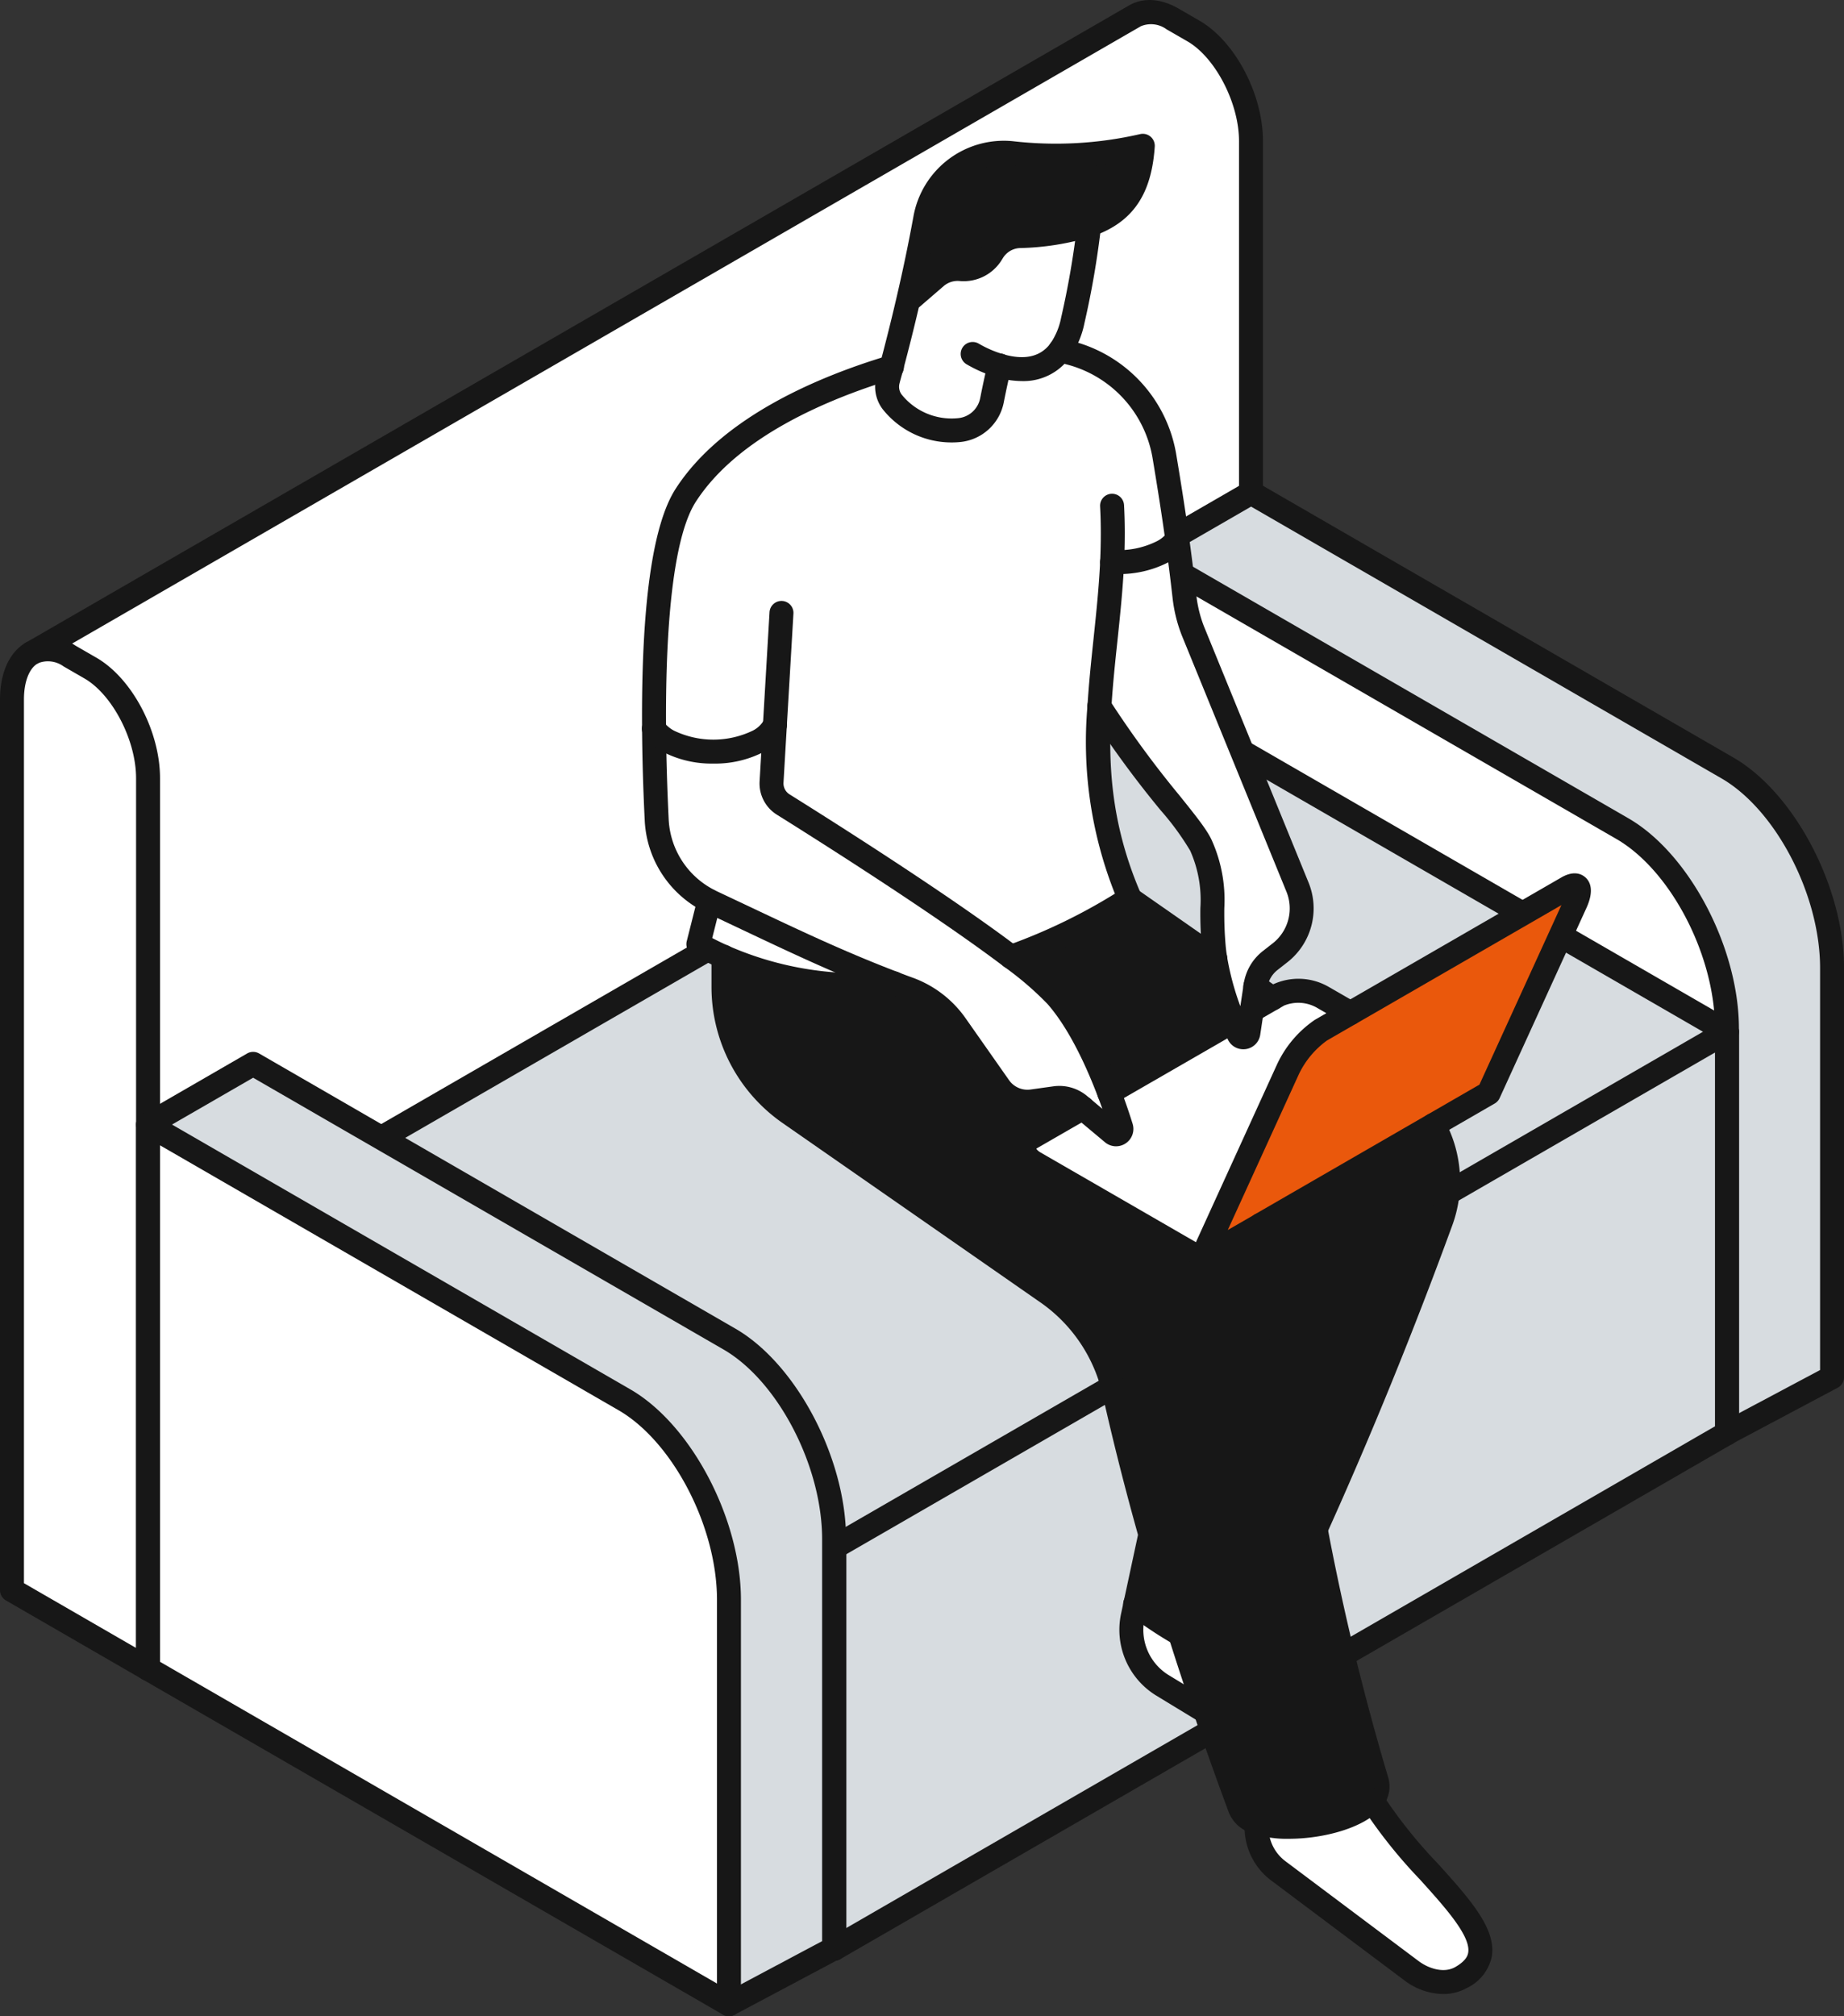 <?xml version="1.0" encoding="UTF-8"?>
<svg xmlns="http://www.w3.org/2000/svg" width="230.998" height="252.468" viewBox="0 0 230.998 252.468">
  <rect x="0" y="0" width="230.998" height="252.468" fill="#333333" stroke="none"/>
  <g id="Group_1142" data-name="Group 1142" transform="translate(-2130.564 -67.188)">
    <g id="Group_1141" data-name="Group 1141">
      <g id="Group_473" data-name="Group 473" transform="translate(149 -315.811)">
        <g id="Group_463" data-name="Group 463">
          <g id="Group_461" data-name="Group 461">
            <path id="Path_1620" data-name="Path 1620" d="M2138.275,400.659V512.174l-138.164,79.775V480.434c0-5.31-3.229-11.479-7.217-13.781l-2.621-1.512a4.64,4.64,0,0,0-4.619-.433l138.073-79.721c1.261-.73,2.91-.661,4.718.38l2.621,1.511C2135.046,389.18,2138.275,395.349,2138.275,400.659Z" fill="#fff"></path>
            <path id="Path_1621" data-name="Path 1621" d="M2000.111,480.434V591.949l-17.048-9.846V470.588c0-2.9.965-4.945,2.492-5.827l.1-.053a4.64,4.64,0,0,1,4.619.433l2.621,1.512C1996.882,468.955,2000.111,475.124,2000.111,480.434Z" fill="#fff"></path>
          </g>
          <g id="Group_462" data-name="Group 462">
            <path id="Path_1622" data-name="Path 1622" d="M2000.111,593.449a1.5,1.5,0,0,1-.751-.2l-17.046-9.846a1.5,1.5,0,0,1-.75-1.3V470.588c0-3.34,1.181-5.937,3.241-7.126.029-.016.058-.032.088-.046s.032-.019.048-.028a6.1,6.1,0,0,1,6.084.456l2.618,1.51c4.467,2.579,7.967,9.2,7.967,15.08V591.949a1.5,1.5,0,0,1-1.5,1.5Zm-15.547-12.212,14.046,8.113V480.434c0-4.743-2.961-10.458-6.466-12.481l-2.621-1.512a3.328,3.328,0,0,0-3.158-.412c-.016.009-.033.017-.05.025l-.01.007c-1.091.629-1.741,2.321-1.741,4.527Z" fill="#171717"></path>
            <path id="Path_1623" data-name="Path 1623" d="M2000.111,593.449a1.5,1.5,0,0,1-.751-2.8l137.415-79.342V400.659c0-4.741-2.959-10.457-6.46-12.482l-2.62-1.511a3.3,3.3,0,0,0-3.216-.381l-138.212,79.8a1.5,1.5,0,1,1-1.424-2.641l138.135-79.753c1.787-1.035,4-.9,6.215.379l2.622,1.512c4.464,2.581,7.96,9.2,7.96,15.08V512.174a1.5,1.5,0,0,1-.75,1.3L2000.86,593.248A1.486,1.486,0,0,1,2000.111,593.449Z" fill="#171717"></path>
          </g>
        </g>
        <g id="Group_466" data-name="Group 466">
          <g id="Group_464" data-name="Group 464">
            <path id="Path_1624" data-name="Path 1624" d="M2211.061,504.208v51.241l-13.165,7.007V511.8c0-9.656-5.865-20.876-13.113-25.055L2125.125,452.3l13.158-7.6,59.658,34.451C2205.189,483.332,2211.061,494.552,2211.061,504.208Z" fill="#d7dce0"></path>
            <path id="Path_1625" data-name="Path 1625" d="M2197.9,511.8v50.651l-72.771-42.021V452.3l59.658,34.452C2192.031,490.929,2197.9,502.149,2197.9,511.8Z" fill="#fff"></path>
          </g>
          <g id="Group_465" data-name="Group 465">
            <path id="Path_1626" data-name="Path 1626" d="M2197.9,563.953a1.5,1.5,0,0,1-.75-.2l-72.771-42.018a1.5,1.5,0,0,1-.75-1.3V452.3a1.5,1.5,0,0,1,2.25-1.3l59.658,34.453c7.644,4.4,13.863,16.228,13.863,26.353v50.652a1.491,1.491,0,0,1-1.5,1.5Zm-71.271-44.384,69.771,40.286V511.8c0-9.169-5.545-19.825-12.362-23.755L2126.625,454.9Z" fill="#171717"></path>
            <path id="Path_1627" data-name="Path 1627" d="M2197.9,563.953a1.5,1.5,0,0,1-.705-2.824l12.371-6.581v-50.34c0-9.166-5.549-19.823-12.37-23.755l-58.909-34.019-12.408,7.163a1.5,1.5,0,1,1-1.5-2.6l13.158-7.6a1.5,1.5,0,0,1,1.5,0l59.658,34.452c7.648,4.409,13.871,16.231,13.871,26.353v51.241a1.5,1.5,0,0,1-.8,1.324l-13.166,7A1.488,1.488,0,0,1,2197.9,563.953Z" fill="#171717"></path>
          </g>
        </g>
        <g id="Group_469" data-name="Group 469">
          <g id="Group_467" data-name="Group 467">
            <path id="Path_1628" data-name="Path 1628" d="M2197.9,512.193v50.263l-111.811,64.556V576.743Z" fill="#d7dce0"></path>
            <path id="Path_1629" data-name="Path 1629" d="M2197.9,512.193l-111.811,64.551-72.778-42.018,111.811-64.551Z" fill="#d7dce0"></path>
            <path id="Path_1630" data-name="Path 1630" d="M2086.085,576.743v50.269l-72.778-42.018V534.725Z" fill="#fff"></path>
          </g>
          <g id="Group_468" data-name="Group 468">
            <path id="Path_1631" data-name="Path 1631" d="M2086.085,628.512a1.492,1.492,0,0,1-.75-.2l-72.778-42.018a1.5,1.5,0,0,1-.75-1.3V534.725a1.5,1.5,0,0,1,2.25-1.3l72.778,42.018a1.5,1.5,0,0,1,.75,1.3v50.269a1.5,1.5,0,0,1-1.5,1.5Zm-71.278-44.385,69.778,40.287v-46.8l-69.778-40.286Z" fill="#171717"></path>
            <path id="Path_1632" data-name="Path 1632" d="M2086.086,578.244a1.5,1.5,0,0,1-.751-2.8l111.811-64.55a1.5,1.5,0,0,1,1.5,2.6l-111.811,64.551A1.486,1.486,0,0,1,2086.086,578.244Z" fill="#171717"></path>
            <path id="Path_1633" data-name="Path 1633" d="M2086.085,628.512a1.5,1.5,0,0,1-.75-2.8L2196.4,561.595V513.059l-71.279-41.153-111.06,64.117a1.5,1.5,0,1,1-1.5-2.6l111.81-64.55a1.5,1.5,0,0,1,1.5,0l72.779,42.018a1.5,1.5,0,0,1,.75,1.3v50.265a1.5,1.5,0,0,1-.75,1.3L2086.835,628.31A1.49,1.49,0,0,1,2086.085,628.512Z" fill="#171717"></path>
          </g>
        </g>
        <g id="Group_472" data-name="Group 472">
          <g id="Group_470" data-name="Group 470">
            <path id="Path_1634" data-name="Path 1634" d="M2086.047,575.722v51.241l-13.166,7V583.319c0-9.656-5.865-20.877-13.112-25.055l-59.658-34.452,13.157-7.6,59.659,34.452C2080.174,554.845,2086.047,566.066,2086.047,575.722Z" fill="#d7dce0"></path>
            <path id="Path_1635" data-name="Path 1635" d="M2072.881,583.319v50.648l-72.77-42.018V523.812l59.658,34.452C2067.016,562.442,2072.881,573.663,2072.881,583.319Z" fill="#fff"></path>
          </g>
          <g id="Group_471" data-name="Group 471">
            <path id="Path_1636" data-name="Path 1636" d="M2072.881,635.467a1.5,1.5,0,0,1-.75-.2l-72.771-42.018a1.5,1.5,0,0,1-.75-1.3V523.812a1.5,1.5,0,0,1,2.25-1.3l59.659,34.452c7.643,4.406,13.862,16.228,13.862,26.353v50.649a1.5,1.5,0,0,1-1.5,1.5Zm-71.271-44.384,69.771,40.286V583.318c0-9.169-5.545-19.825-12.361-23.754l-57.41-33.153Z" fill="#171717"></path>
            <path id="Path_1637" data-name="Path 1637" d="M2072.881,635.467a1.5,1.5,0,0,1-.7-2.824l12.37-6.582V575.722c0-9.167-5.549-19.823-12.369-23.756l-58.909-34.019-12.409,7.164a1.5,1.5,0,0,1-1.5-2.6l13.159-7.6a1.5,1.5,0,0,1,1.5,0l59.658,34.451c7.647,4.409,13.87,16.232,13.87,26.354v51.24a1.5,1.5,0,0,1-.8,1.325l-13.166,7A1.483,1.483,0,0,1,2072.881,635.467Z" fill="#171717"></path>
          </g>
        </g>
      </g>
      <g id="Group_483" data-name="Group 483" transform="translate(149 -315.811)">
        <g id="Group_481" data-name="Group 481">
          <path id="Path_1686" data-name="Path 1686" d="M2150.719,509.861l27.183-15.688c1.426-.825,1.881.031,1.026,1.9l-10.867,23.8-36.006,20.792,10.862-23.8a12.476,12.476,0,0,1,4.125-4.88Z" fill="#ea580c"></path>
          <path id="Path_1687" data-name="Path 1687" d="M2153.441,608.418c5.751,9.544,19.011,17.762,11.132,22.21-1.935,1.087-4.41.471-6.191-.863l-16.675-12.5a6.8,6.8,0,0,1-2.714-4.919l-.092-1.21C2142.809,612.619,2151.028,611.309,2153.441,608.418Z" fill="#fff"></path>
          <path id="Path_1688" data-name="Path 1688" d="M2161.135,523.869a14.494,14.494,0,0,1,.948,12.058c-4.479,12.242-9.675,25.209-15.7,38.554-2.614-13.453-4.4-25.9-6.885-38.11Z" fill="#171717"></path>
          <path id="Path_1689" data-name="Path 1689" d="M2154.027,605.989a2.493,2.493,0,0,1-.586,2.429c-2.413,2.891-10.632,4.2-14.54,2.721a3.121,3.121,0,0,1-1.981-1.673q-2.3-6.2-4.333-12.157-1.689-4.938-3.194-9.7c-1-3.138-3.428-11.394-3.729-12.474-1.758-6.244-3.246-12.173-4.5-17.723a20.829,20.829,0,0,0-8.449-12.582l-32.271-22.442a19.234,19.234,0,0,1-8.257-15.8V502.8a42.266,42.266,0,0,0,21.342,3.338c.632.247,1.278.484,1.932.725a12.357,12.357,0,0,1,5.836,4.51l5.435,7.74a4.338,4.338,0,0,0,4.14,1.8l2.876-.4a3.885,3.885,0,0,1,3.014.864l.44.37-6.4,3.685c-1.419.825-1.241,2.258.4,3.207l20.846,12.034,7.439-4.3c2.483,12.212,4.274,24.657,6.885,38.11A316.883,316.883,0,0,0,2154.027,605.989Z" fill="#171717"></path>
          <path id="Path_1690" data-name="Path 1690" d="M2140.967,508.019l-2.583,1.488.447-2.976Z" fill="#fff"></path>
          <path id="Path_1691" data-name="Path 1691" d="M2136.719,512.483a.649.649,0,0,0,1.241-.155l.424-2.821,3.292-1.9a6.149,6.149,0,0,1,5.535.232l3.508,2.019-3.677,2.128a12.476,12.476,0,0,0-4.125,4.88l-10.862,23.8-20.846-12.034c-1.642-.949-1.82-2.382-.4-3.207l6.4-3.685,3.739,3.13a.669.669,0,0,0,1.071-.71c-.356-1.14-.855-2.652-1.5-4.34l15.534-8.958C2136.287,511.465,2136.515,512,2136.719,512.483Z" fill="#fff"></path>
          <path id="Path_1692" data-name="Path 1692" d="M2136.048,510.864l-15.534,8.958c-1.5-3.955-3.747-8.858-6.615-12.119a43.056,43.056,0,0,0-5.689-4.888,69.177,69.177,0,0,0,14.833-7.308l10.754,7.5A38.452,38.452,0,0,0,2136.048,510.864Z" fill="#171717"></path>
          <path id="Path_1693" data-name="Path 1693" d="M2132.587,597.309l-5.374-3.262a8.144,8.144,0,0,1-3.746-8.673l.323-1.5a48.99,48.99,0,0,0,5.6,3.739Q2130.9,592.363,2132.587,597.309Z" fill="#fff"></path>
          <path id="Path_1694" data-name="Path 1694" d="M2129.393,587.61a48.99,48.99,0,0,1-5.6-3.739l.949-4.41,1.85-1.071Q2127.907,582.9,2129.393,587.61Z" fill="#171717"></path>
          <path id="Path_1695" data-name="Path 1695" d="M2127.237,452.072a5.245,5.245,0,0,0,1.807-1.549c.332,2.413.636,4.8.906,7.2a16.962,16.962,0,0,0,1.033,4.225l13.129,32.14a7.024,7.024,0,0,1-2.166,8.195l-1.272,1a4.928,4.928,0,0,0-1.82,3.114l-.894,5.936a.649.649,0,0,1-1.241.155c-.2-.48-.433-1.018-.671-1.619a39.521,39.521,0,0,1-2.251-7.856c-.074-.456-.133-.917-.177-1.372-.59-6.065.563-7.525-1.573-12.69-1.048-2.536-7.115-8.557-12.759-17.493.363-5.982,1.295-11.856,1.588-18.093A12.2,12.2,0,0,0,2127.237,452.072Z" fill="#fff"></path>
          <path id="Path_1696" data-name="Path 1696" d="M2120.876,453.36c-.293,6.237-1.225,12.111-1.588,18.093-.455,7.548,0,15.25,3.8,24.023a.418.418,0,0,0-.046.031,68.377,68.377,0,0,1-14.833,7.308c-8.735-6.615-23.676-16.043-28.525-19.073a3.109,3.109,0,0,1-1.464-2.837l.416-7.139a4.693,4.693,0,0,1-2.089,2.051,12.857,12.857,0,0,1-11.248,0,5.208,5.208,0,0,1-1.8-1.542c-.077-11.14.632-24.076,3.962-29.249,5.752-8.92,18.048-13.73,25.788-16.059-.146.532-.294,1.072-.439,1.619a3.126,3.126,0,0,0,.5,2.706,9.461,9.461,0,0,0,8.395,3.562,4.636,4.636,0,0,0,4.125-3.724c.285-1.449.586-2.86.948-4.348,2.405.7,5.558.864,7.594-1.9.532.124,1.064.262,1.6.409a16.106,16.106,0,0,1,11.486,12.936c.586,3.508,1.122,6.923,1.592,10.3a5.245,5.245,0,0,1-1.807,1.549A12.2,12.2,0,0,1,2120.876,453.36Z" fill="#fff"></path>
          <path id="Path_1697" data-name="Path 1697" d="M2126.589,578.39l-1.85,1.071.925-4.325C2125.965,576.216,2126.273,577.295,2126.589,578.39Z" fill="#fff"></path>
          <path id="Path_1698" data-name="Path 1698" d="M2120.514,519.822c.648,1.688,1.147,3.2,1.5,4.34a.669.669,0,0,1-1.071.71l-4.179-3.5a3.885,3.885,0,0,0-3.014-.864l-2.876.4a4.338,4.338,0,0,1-4.14-1.8l-5.435-7.74a12.357,12.357,0,0,0-5.836-4.51c-.654-.241-1.3-.481-1.932-.725-8.245-3.183-14.947-6.378-22.807-10.176-.108-.053-.216-.1-.316-.158a11.975,11.975,0,0,1-6.584-10.134c-.154-3.192-.3-7.162-.331-11.4a5.208,5.208,0,0,0,1.8,1.542,12.857,12.857,0,0,0,11.248,0,4.693,4.693,0,0,0,2.089-2.051l-.416,7.139a3.109,3.109,0,0,0,1.464,2.837c4.849,3.03,19.79,12.458,28.525,19.073a43.056,43.056,0,0,1,5.689,4.888C2116.767,510.964,2119.018,515.867,2120.514,519.822Z" fill="#fff"></path>
          <path id="Path_1699" data-name="Path 1699" d="M2106.776,428.782c-.362,1.488-.663,2.9-.948,4.348a4.636,4.636,0,0,1-4.125,3.724,9.461,9.461,0,0,1-8.395-3.562,3.126,3.126,0,0,1-.5-2.706c.145-.547.3-1.086.439-1.619.777-2.872,1.449-5.62,2.066-8.279l3.5-3.022a4.121,4.121,0,0,1,3.038-.987l.084.007a4.128,4.128,0,0,0,3.894-2.019l.054-.085a4.129,4.129,0,0,1,3.353-2.028,32.192,32.192,0,0,0,8.774-1.411,108.39,108.39,0,0,1-2.059,11.981,9.858,9.858,0,0,1-1.58,3.754C2112.334,429.646,2109.181,429.484,2106.776,428.782Z" fill="#fff"></path>
          <path id="Path_1700" data-name="Path 1700" d="M2105.828,414.667a4.128,4.128,0,0,1-3.894,2.019l-.084-.007a4.121,4.121,0,0,0-3.038.987l-3.5,3.022c.825-3.531,1.534-6.923,2.151-10.3a10.061,10.061,0,0,1,10.824-8.226,48.408,48.408,0,0,0,16.436-.917c-.354,5.412-2.343,8.356-6.714,9.9a32.192,32.192,0,0,1-8.774,1.411,4.129,4.129,0,0,0-3.353,2.028Z" fill="#171717"></path>
          <path id="Path_1701" data-name="Path 1701" d="M2070.727,495.962c7.86,3.8,14.55,7.023,22.807,10.176a42.266,42.266,0,0,1-21.342-3.338c-1.056-.471-2.1-.995-3.145-1.581l1.364-5.415C2070.511,495.865,2070.619,495.909,2070.727,495.962Z" fill="#fff"></path>
        </g>
        <g id="Group_482" data-name="Group 482">
          <path id="Path_1702" data-name="Path 1702" d="M2100.8,438.4a11,11,0,0,1-8.681-4.187,4.656,4.656,0,0,1-.764-4.007c.149-.554.3-1.1.444-1.633.764-2.877,1.435-5.565,2.048-8.2l.008-.036c.828-3.547,1.525-6.887,2.131-10.209a11.507,11.507,0,0,1,12.44-9.451,47.1,47.1,0,0,0,15.968-.887,1.5,1.5,0,0,1,1.826,1.562c-.4,6.013-2.773,9.472-7.713,11.215a33.222,33.222,0,0,1-9.193,1.494,2.626,2.626,0,0,0-2.137,1.285l-.082.131a5.6,5.6,0,0,1-5.286,2.713,2.69,2.69,0,0,0-2.018.62l-3.13,2.7c-.59,2.521-1.235,5.1-1.966,7.848-.149.542-.3,1.078-.44,1.622a1.635,1.635,0,0,0,.241,1.4,8.024,8.024,0,0,0,7.065,2.982,3.115,3.115,0,0,0,2.793-2.517c.324-1.64.629-3.042.964-4.417a1.5,1.5,0,1,1,2.914.71c-.323,1.33-.62,2.691-.933,4.283a6.174,6.174,0,0,1-5.456,4.928Q2101.321,438.4,2100.8,438.4Zm6.529-34.779a8.518,8.518,0,0,0-8.391,7.041c-.358,1.959-.747,3.923-1.173,5.93l.066-.058a5.677,5.677,0,0,1,4.144-1.346,2.687,2.687,0,0,0,2.559-1.277l.079-.127a5.593,5.593,0,0,1,4.538-2.723,30.544,30.544,0,0,0,8.358-1.328c3.237-1.142,4.88-3.059,5.49-6.6a50.16,50.16,0,0,1-14.853.522Q2107.735,403.618,2107.33,403.617Z" fill="#171717"></path>
          <path id="Path_1703" data-name="Path 1703" d="M2109.574,430.716a11.529,11.529,0,0,1-3.218-.494,16.739,16.739,0,0,1-3.757-1.639,1.5,1.5,0,0,1,1.583-2.548,13.9,13.9,0,0,0,3.018,1.308c2.709.79,4.718.336,5.962-1.354a8.515,8.515,0,0,0,1.324-3.192,107.747,107.747,0,0,0,2.032-11.813,1.5,1.5,0,1,1,2.982.319,110.235,110.235,0,0,1-2.086,12.147,11.419,11.419,0,0,1-1.836,4.318A7.144,7.144,0,0,1,2109.574,430.716Z" fill="#171717"></path>
          <path id="Path_1704" data-name="Path 1704" d="M2137.308,514.383a2.124,2.124,0,0,1-1.973-1.322c-.205-.471-.435-1.025-.681-1.643a39.25,39.25,0,0,1-2.339-8.181c-.08-.466-.138-.963-.187-1.45a48.9,48.9,0,0,1-.191-5.1,15.178,15.178,0,0,0-1.276-7.166,33.808,33.808,0,0,0-3.691-5.047,129.927,129.927,0,0,1-8.95-12.218,1.5,1.5,0,1,1,2.537-1.6,127.287,127.287,0,0,0,8.753,11.94c2.152,2.681,3.575,4.451,4.124,5.78a18.2,18.2,0,0,1,1.5,8.323,46.567,46.567,0,0,0,.176,4.8c.042.409.091.838.162,1.26a33.987,33.987,0,0,0,1.669,6.233l.431-2.848a6.4,6.4,0,0,1,2.37-4.042l1.277-1a5.547,5.547,0,0,0,1.7-6.444l-13.13-32.144a18.484,18.484,0,0,1-1.135-4.624c-.265-2.351-.559-4.694-.9-7.163-.421-3.031-.927-6.291-1.589-10.257a14.632,14.632,0,0,0-10.406-11.737c-.512-.141-1.025-.275-1.537-.394a1.5,1.5,0,1,1,.68-2.922c.551.128,1.1.272,1.654.423a17.644,17.644,0,0,1,12.568,14.135c.667,3.995,1.175,7.28,1.6,10.341.344,2.495.641,4.863.907,7.24a15.481,15.481,0,0,0,.943,3.851l13.117,32.11a8.56,8.56,0,0,1-2.627,9.946l-1.275,1a3.416,3.416,0,0,0-1.261,2.164l-.894,5.928a2.134,2.134,0,0,1-1.866,1.815A2.232,2.232,0,0,1,2137.308,514.383Zm.778-2.518.008.019Z" fill="#171717"></path>
          <path id="Path_1705" data-name="Path 1705" d="M2121.379,526.534a2.176,2.176,0,0,1-1.4-.511l-4.181-3.5a2.4,2.4,0,0,0-1.847-.525l-2.871.4a5.806,5.806,0,0,1-5.573-2.419l-5.436-7.742a10.866,10.866,0,0,0-5.128-3.964c-.66-.241-1.31-.482-1.952-.733a1.5,1.5,0,1,1,1.09-2.8c.621.242,1.251.477,1.9.712a13.86,13.86,0,0,1,6.549,5.056l5.436,7.742a2.816,2.816,0,0,0,2.7,1.172l2.876-.4a5.408,5.408,0,0,1,4.183,1.2l1.932,1.62q-.267-.747-.548-1.481c-1.349-3.57-3.543-8.485-6.34-11.666a39.575,39.575,0,0,0-5.468-4.682c-8.464-6.409-22.691-15.42-28.414-19a4.606,4.606,0,0,1-2.167-4.2l1.241-21.122a1.5,1.5,0,1,1,2.994.177l-1.241,21.123a1.616,1.616,0,0,0,.76,1.475c5.76,3.6,20.078,12.669,28.637,19.151a43.723,43.723,0,0,1,5.91,5.092c3.1,3.52,5.456,8.784,6.892,12.581.552,1.438,1.068,2.929,1.533,4.425a2.173,2.173,0,0,1-2.071,2.817Zm-.794-1.925Z" fill="#171717"></path>
          <path id="Path_1706" data-name="Path 1706" d="M2093.531,507.638a1.508,1.508,0,0,1-.536-.1c-6.642-2.536-12.276-5.2-18.244-8.023-1.517-.717-4.961-2.341-5.059-2.4a13.493,13.493,0,0,1-7.363-11.376c-.2-4.039-.307-7.894-.333-11.455-.107-15.458,1.307-25.576,4.2-30.072,5.739-8.9,17.642-13.984,26.619-16.683a1.532,1.532,0,0,1,1.9.971,1.47,1.47,0,0,1-.921,1.865l-.039.013c-8.566,2.578-19.79,7.33-25.032,15.459-2.537,3.94-3.824,13.77-3.723,28.426.026,3.52.136,7.333.329,11.332a10.491,10.491,0,0,0,5.759,8.862c.037.019.074.039.109.061l4.841,2.283c5.913,2.8,11.5,5.439,18.032,7.933a1.5,1.5,0,0,1-.535,2.9Z" fill="#171717"></path>
          <path id="Path_1707" data-name="Path 1707" d="M2089.182,507.835a42.563,42.563,0,0,1-17.606-3.667c-1.112-.5-2.213-1.049-3.266-1.642a1.5,1.5,0,0,1-.718-1.672l1.366-5.419a1.5,1.5,0,0,1,2.906.744l-1.079,4.277c.66.344,1.335.67,2.017.974a40.707,40.707,0,0,0,20.595,3.214,1.521,1.521,0,0,1,1.638,1.494,1.5,1.5,0,0,1-1.409,1.5Q2091.375,507.836,2089.182,507.835Z" fill="#171717"></path>
          <path id="Path_1708" data-name="Path 1708" d="M2108.21,504.315a1.5,1.5,0,0,1-.5-2.913,70.659,70.659,0,0,0,13.516-6.5,51.479,51.479,0,0,1-3.432-23.54c.169-2.8.466-5.611.753-8.333.333-3.16.678-6.43.834-9.743.11-2.515.108-4.764-.008-6.876a1.5,1.5,0,1,1,3-.164c.121,2.211.124,4.56.009,7.179-.16,3.4-.51,6.716-.848,9.919-.3,2.813-.577,5.47-.742,8.2-.388,6.442-.255,14.253,3.68,23.335a1.5,1.5,0,0,1-.6,1.882,70.322,70.322,0,0,1-15.149,7.467A1.5,1.5,0,0,1,2108.21,504.315Z" fill="#171717"></path>
          <path id="Path_1709" data-name="Path 1709" d="M2146.378,575.983a1.5,1.5,0,0,1-1.472-1.212c-1.232-6.345-5.572-31.653-6.882-38.1a1.5,1.5,0,0,1,2.94-.6c1.319,6.49,2.425,12.935,3.595,19.758,1.016,5.924,2.066,12.054,3.293,18.366a1.5,1.5,0,0,1-1.187,1.755A1.57,1.57,0,0,1,2146.378,575.983Z" fill="#171717"></path>
          <path id="Path_1710" data-name="Path 1710" d="M2143.034,613.244a13.617,13.617,0,0,1-4.665-.7,4.473,4.473,0,0,1-2.855-2.554c-1.59-4.282-3.053-8.386-4.347-12.2-1.1-3.212-2.177-6.487-3.2-9.729-.947-2.988-1.9-6.1-2.816-9.252-.319-1.1-.627-2.187-.93-3.271-1.683-5.979-3.2-11.968-4.514-17.8a19.282,19.282,0,0,0-7.84-11.678l-32.273-22.443a20.739,20.739,0,0,1-8.9-17.028V502.8a1.51,1.51,0,0,1,1.5-1.512,1.49,1.49,0,0,1,1.5,1.488v3.817a17.735,17.735,0,0,0,7.613,14.564l32.272,22.443a22.266,22.266,0,0,1,9.057,13.485c1.3,5.776,2.806,11.713,4.475,17.645.3,1.079.607,2.153.922,3.243.913,3.124,1.854,6.215,2.795,9.183,1.019,3.221,2.089,6.473,3.181,9.667,1.287,3.787,2.74,7.865,4.32,12.121a1.866,1.866,0,0,0,1.1.791c3.506,1.327,10.954.006,12.861-2.278a1,1,0,0,0,.3-1.035,317.03,317.03,0,0,1-7.684-31.651,1.5,1.5,0,0,1,2.946-.572,313.6,313.6,0,0,0,7.611,31.358,4,4,0,0,1-.88,3.832C2152.51,611.873,2147.38,613.243,2143.034,613.244Z" fill="#171717"></path>
          <path id="Path_1711" data-name="Path 1711" d="M2162.348,632.681a8.214,8.214,0,0,1-4.866-1.716l-16.674-12.5a8.3,8.3,0,0,1-3.31-6l-.094-1.214a1.5,1.5,0,0,1,2.993-.23l.092,1.211a5.293,5.293,0,0,0,2.115,3.83l16.677,12.5c1.259.942,3.158,1.543,4.558.755,1.487-.839,1.608-1.583,1.647-1.827.338-2.077-2.911-5.676-6.052-9.156a62.851,62.851,0,0,1-7.271-9.137,1.5,1.5,0,0,1,2.57-1.549,59.662,59.662,0,0,0,6.927,8.676c3.947,4.372,7.357,8.148,6.787,11.647a5.654,5.654,0,0,1-3.137,3.961A6.023,6.023,0,0,1,2162.348,632.681Z" fill="#171717"></path>
          <path id="Path_1712" data-name="Path 1712" d="M2070.924,478.613a13.343,13.343,0,0,1-6.353-1.485,6.656,6.656,0,0,1-2.313-2.007,1.5,1.5,0,1,1,2.476-1.692,3.792,3.792,0,0,0,1.3,1.077,11.39,11.39,0,0,0,9.79,0,3.328,3.328,0,0,0,1.452-1.359,1.5,1.5,0,1,1,2.732,1.238,6.175,6.175,0,0,1-2.728,2.743A13.331,13.331,0,0,1,2070.924,478.613Z" fill="#171717"></path>
          <path id="Path_1713" data-name="Path 1713" d="M2121.592,454.878c-.264,0-.527-.006-.792-.02a1.5,1.5,0,0,1,.152-3,10.656,10.656,0,0,0,5.554-1.1,3.825,3.825,0,0,0,1.3-1.087,1.5,1.5,0,1,1,2.474,1.7,6.682,6.682,0,0,1-2.312,2.013A13.389,13.389,0,0,1,2121.592,454.878Z" fill="#171717"></path>
          <path id="Path_1714" data-name="Path 1714" d="M2133.8,504.508a1.494,1.494,0,0,1-.857-.27l-10.754-7.5a1.5,1.5,0,0,1,1.716-2.461l10.754,7.5a1.5,1.5,0,0,1-.859,2.731Z" fill="#171717"></path>
          <path id="Path_1715" data-name="Path 1715" d="M2140.966,509.519a1.5,1.5,0,0,1-.859-.271l-2.128-1.488a1.5,1.5,0,1,1,1.719-2.458l2.128,1.488a1.5,1.5,0,0,1-.86,2.729Z" fill="#171717"></path>
          <path id="Path_1716" data-name="Path 1716" d="M2146.378,575.983a1.5,1.5,0,0,1-1.5-1.494,1.539,1.539,0,0,1,.133-.626c5.561-12.311,10.831-25.249,15.663-38.452a13,13,0,0,0-.851-10.811,1.5,1.5,0,0,1,2.621-1.461,15.993,15.993,0,0,1,1.046,13.3c-4.85,13.258-10.141,26.25-15.727,38.617A1.5,1.5,0,0,1,2146.378,575.983Z" fill="#171717"></path>
          <path id="Path_1717" data-name="Path 1717" d="M2132.054,542.168a1.486,1.486,0,0,1-.749-.2l-20.846-12.034a3.725,3.725,0,0,1-2.108-3.108,3.135,3.135,0,0,1,1.7-2.7l6.405-3.688a1.5,1.5,0,1,1,1.5,2.6l-6.4,3.685a.982.982,0,0,0-.175.125,1.706,1.706,0,0,0,.578.483l20.846,12.034a1.5,1.5,0,0,1-.751,2.8Z" fill="#171717"></path>
          <path id="Path_1718" data-name="Path 1718" d="M2120.515,521.322a1.5,1.5,0,0,1-.75-2.8l15.534-8.958a1.5,1.5,0,1,1,1.5,2.6l-15.534,8.958A1.492,1.492,0,0,1,2120.515,521.322Z" fill="#171717"></path>
          <path id="Path_1719" data-name="Path 1719" d="M2150.718,511.362a1.5,1.5,0,0,1-.748-.2l-3.507-2.019a4.713,4.713,0,0,0-4.038-.232l-3.292,1.9a1.5,1.5,0,0,1-1.5-2.6l3.292-1.9a7.581,7.581,0,0,1,7.038.233l3.5,2.017a1.5,1.5,0,0,1-.75,2.8Z" fill="#171717"></path>
          <path id="Path_1720" data-name="Path 1720" d="M2132.054,542.168a1.5,1.5,0,0,1-1.364-2.123l10.863-23.8a13.788,13.788,0,0,1,4.735-5.554l30.864-17.819c1.61-.931,2.587-.4,3.027,0,.6.544,1.107,1.651.113,3.827l-10.87,23.8a1.5,1.5,0,0,1-.615.676L2140.363,537.6c-.038.027-.078.052-.119.076l-7.439,4.294A1.5,1.5,0,0,1,2132.054,542.168Zm45.108-45.836-29.369,16.956a11.133,11.133,0,0,0-3.512,4.2l-8.915,19.531,3.26-1.88a1.343,1.343,0,0,1,.118-.077l28.149-16.251Zm-9.1,23.544Z" fill="#171717"></path>
          <path id="Path_1721" data-name="Path 1721" d="M2132.578,598.809a1.494,1.494,0,0,1-.778-.219l-5.365-3.261A9.655,9.655,0,0,1,2122,585.062l2.2-10.24a1.5,1.5,0,0,1,2.934.628l-2.2,10.24a6.652,6.652,0,0,0,3.056,7.074l5.368,3.263a1.5,1.5,0,0,1-.78,2.782Z" fill="#171717"></path>
          <path id="Path_1722" data-name="Path 1722" d="M2129.387,589.11a1.506,1.506,0,0,1-.738-.194,50.212,50.212,0,0,1-5.769-3.853,1.5,1.5,0,1,1,1.82-2.384,47.306,47.306,0,0,0,5.426,3.625,1.5,1.5,0,0,1-.739,2.806Z" fill="#171717"></path>
        </g>
      </g>
    </g>
  </g>
</svg>

